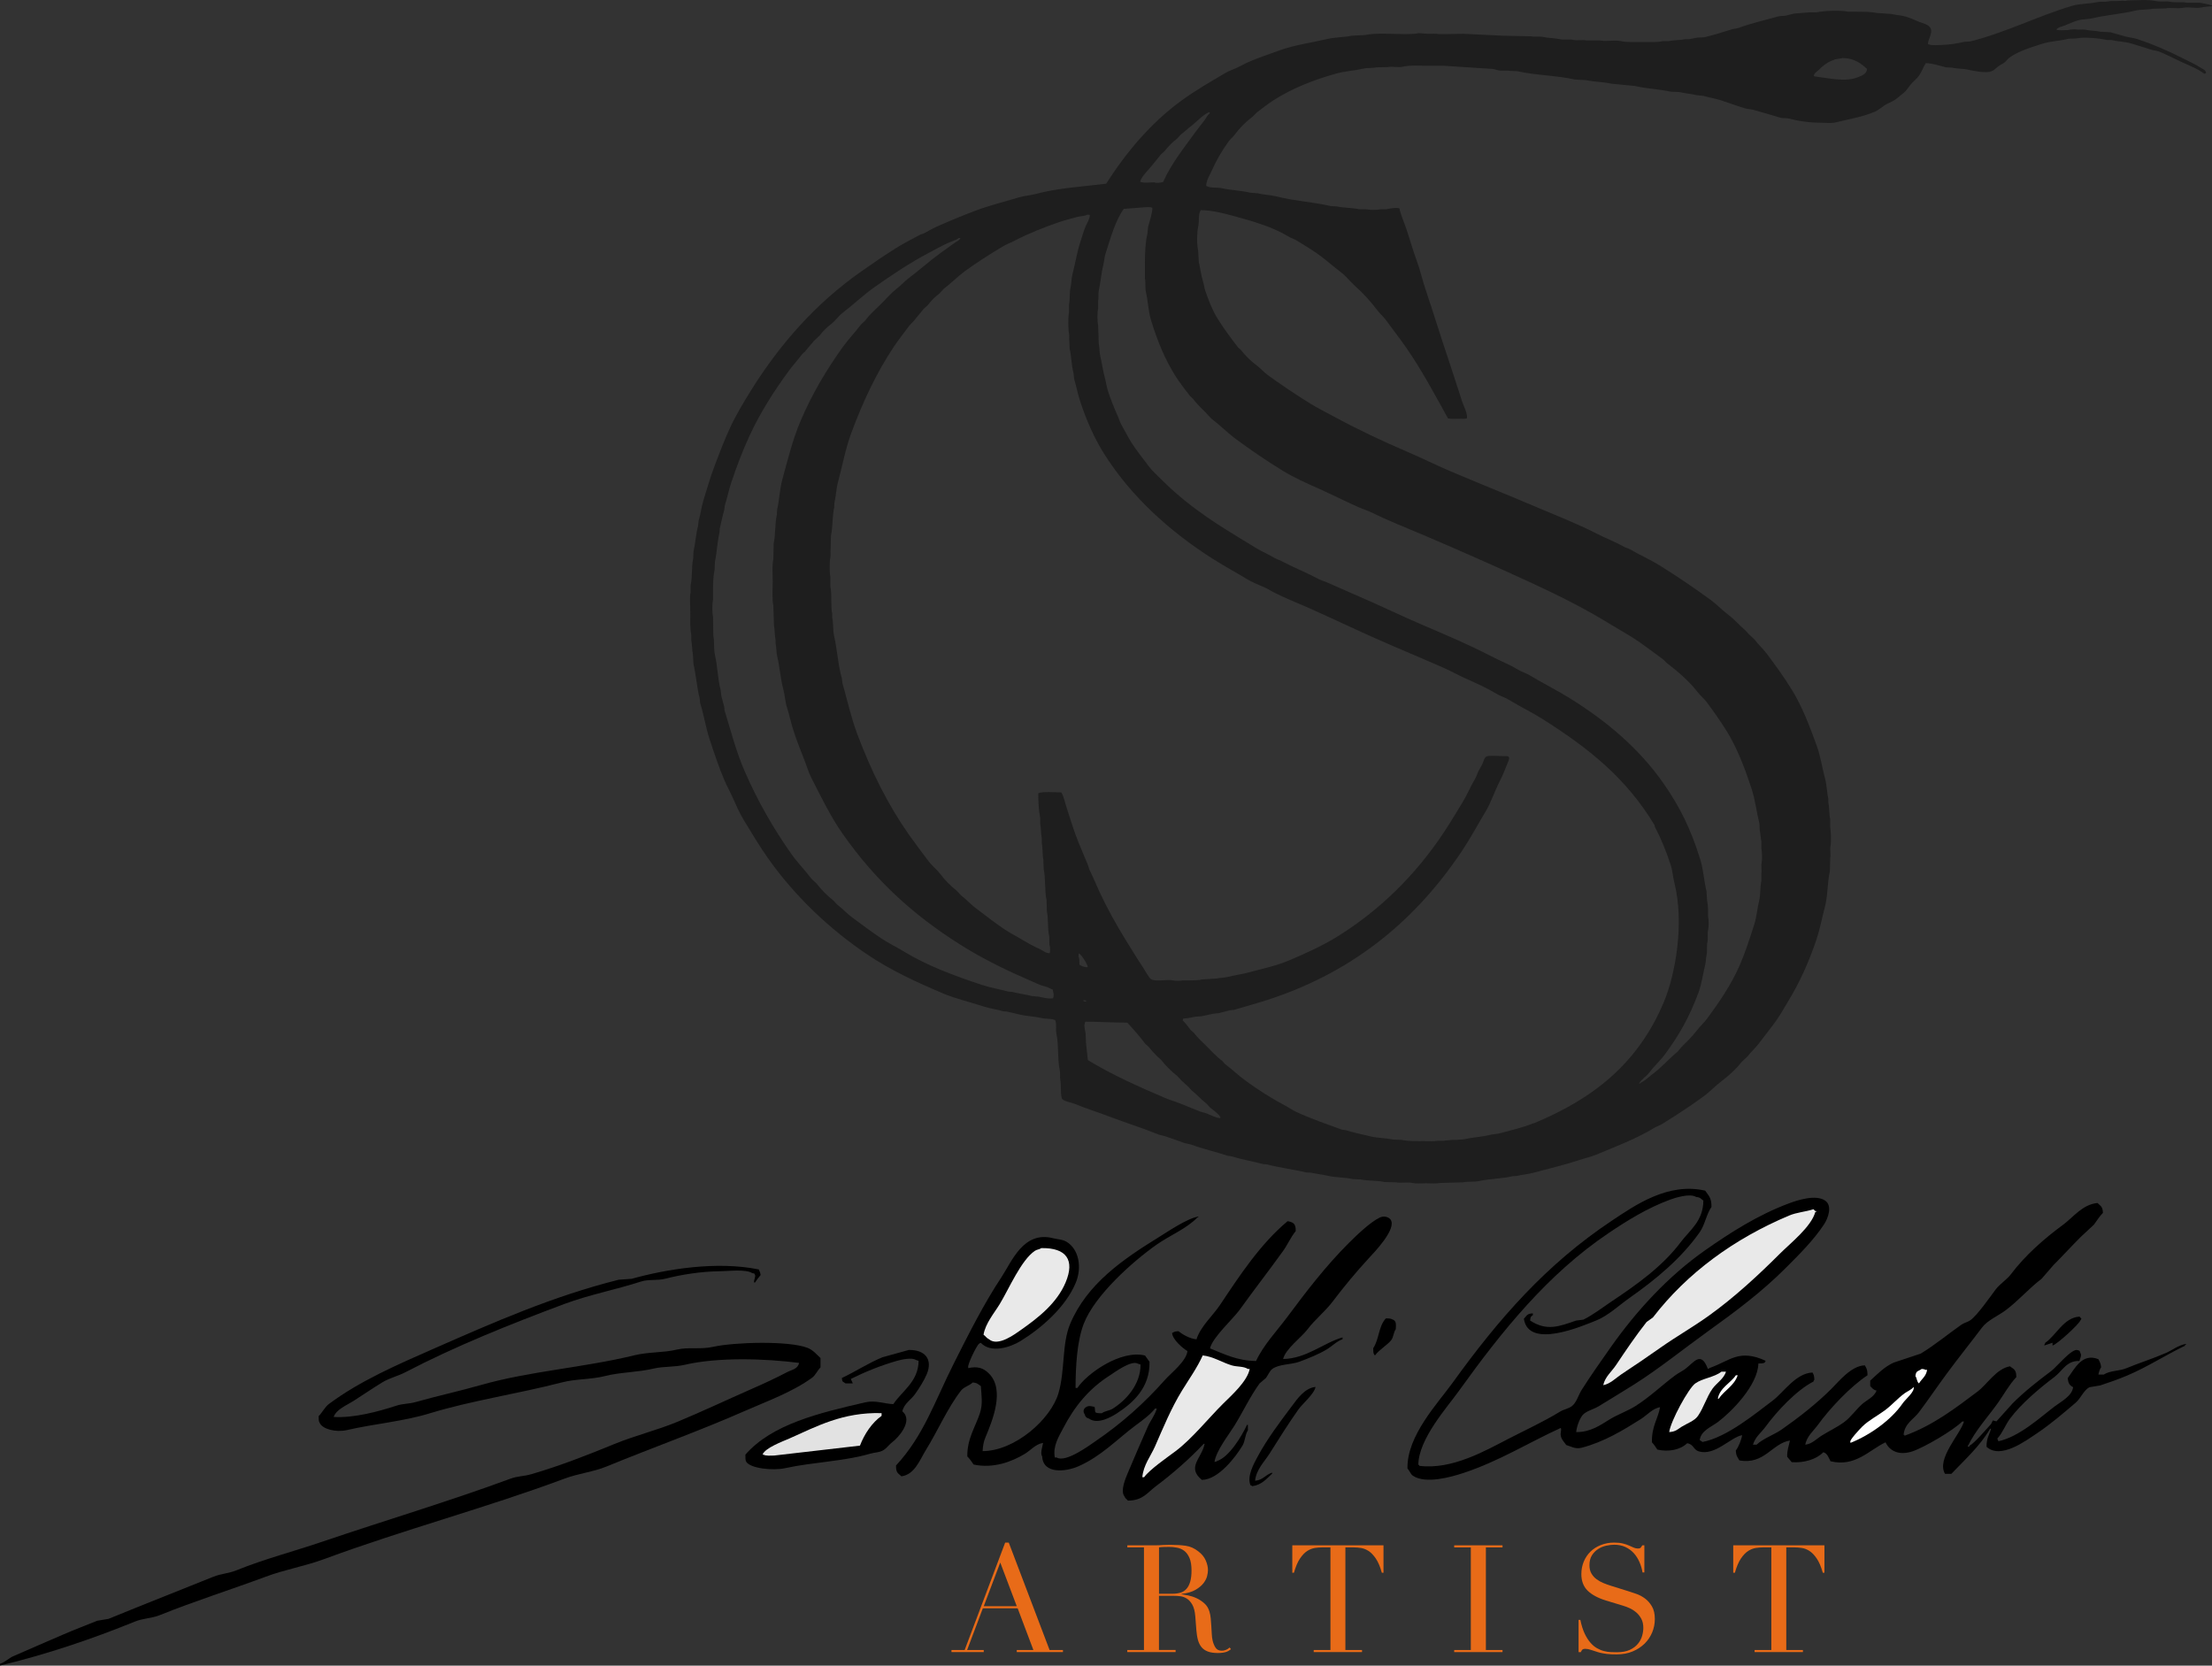 <?xml version="1.0" encoding="UTF-8"?> <svg xmlns="http://www.w3.org/2000/svg" viewBox="0 0 486.56 366.4"><rect x="0" y="0" width="486.56" height="366.4" fill="#333333" stroke="none"/><defs><style>.d{fill:#fff;}.d,.e,.f,.g,.h{fill-rule:evenodd;}.e{fill:#e9e9e9;}.i{fill:#e86b18;}.f{fill:#e2e2e2;}.g{fill:#1e1e1e;}</style></defs><g id="a"></g><g id="b"><g id="c"><g><path class="h" d="M346.71,315.02c3.16,.04,5.35-1.56,7.34-2.78,1.92-1.17,3.9-1.81,5.75-2.98,3.1-1.96,5.83-4.61,8.73-6.75,.74-.54,1.46-.85,2.18-1.39,1.92-1.44,3.44-4.06,4.96,0,.35-.13,.19-.04,.4-.2,4.49-1.58,6.43-4.27,12.3-1.59-.13,.35-.04,.19-.2,.4-.31,.21-.81,.2-1.39,.2-.11,4.81-5.96,10.67-8.93,12.9-1.35,1.01-3.74,1.88-3.97,3.97,.25,.13,.41,.22,.6,.4,5.39-1.04,11.55-6.18,15.48-9.13,2.34-1.76,5.06-6.02,8.73-6.15,.27,.5,.38,.7,.4,1.59-.16,.2-.07,.05-.2,.4-3.75,1.9-8.08,6.58-10.52,9.92-.92,1.26-2.3,2.27-2.78,3.97h.79c1.53-1.43,3.83-2.16,5.56-3.37,3.81-2.67,7.66-5.68,10.91-8.93,1.63-1.63,4.39-5.09,7.34-5.16,.4,.68,.59,.98,.6,2.18-3.74,2.47-8.27,7.26-10.91,10.91-.92,1.27-2.48,2.54-2.78,4.37,1.58-.22,2.46-1.29,3.57-1.98,1.69-1.06,3.37-1.82,4.96-2.98,1.46-1.06,2.62-2.77,3.97-3.97,1.01-.9,2.69-1.59,3.17-2.98-.82-.21-.89-.52-1.39-.99v-1.19c1.53-1.41,3.14-3.07,5.16-3.97,1.98-.66,3.97-1.32,5.95-1.98,3.08-1.87,6.01-4.3,8.93-6.35,.64-.45,1.33-.54,1.98-.99,1.55-1.08,4.3-5.08,5.56-6.75,.92-1.23,2.45-2.15,3.37-3.37,3.14-4.16,7.3-7.82,11.51-10.91,2.15-1.58,4.24-4.47,7.54-4.76,.69,.7,1.14,.76,1.19,2.18-.77,.76-1.32,1.71-1.98,2.58-.99,.93-1.98,1.85-2.98,2.78-2.01,2.02-3.94,4.13-5.95,6.15-.86,.99-1.72,1.98-2.58,2.98-2.8,2.12-5.13,4.86-7.94,6.95-1.6,1.18-3.97,2.19-5.16,3.77-2.58,3.42-5.18,6.65-7.74,10.12-2.05,2.77-4.08,5.78-6.15,8.53-1.18,1.56-3.12,2.42-3.37,4.96h.2v.2c6.34-2.3,11.14-6.03,16.07-9.72,2.14-1.61,4.12-5.03,7.14-5.56,.32,.31,.71,.43,.99,.79,.33,.41,.38,.82,.4,1.59-1.54,1.63-2.67,3.71-3.97,5.56-2.24,3.18-4.97,6.03-6.75,9.72h.4v-.2c.94-.33,3.91-3.85,4.76-4.76,.13-.26,.26-.53,.4-.79l.79,.2c1.19-1.32,2.38-2.65,3.57-3.97,2.63-2.63,5.53-4.89,8.53-7.14,1.09-.82,4.52-5.03,5.75-4.56,.57,.22,.37,.03,.6,.6,.35,.57-.03,1.14-.2,1.79-2.88-.09-3.68,2.16-5.56,3.57-3.25,2.44-7.32,5.89-9.72,9.13-1,1.34-1.64,3.15-2.78,4.37,.13,.35,.04,.19,.2,.4v.2c4.65-.99,9.14-5.2,12.5-7.74,1.28-.97,3.76-2.23,3.97-4.17-.81-.41-1.07-.89-1.19-1.98,1.5-1.98,3.13-5.64,6.75-4.17,.3,.62,.52,.87,.6,1.79-.31,.39-.47,1.02-.6,1.59h1.19c1.33-.89,3.43-.75,4.96-1.39,2.78-1.16,5.88-2.12,8.73-3.37,1.38-.61,2.7-1.69,4.37-1.98v.2h-.2v.2c-4.19,2-8.26,4.67-12.7,6.55-1.96,.83-4.02,1.55-5.95,2.18-.79,.13-1.59,.26-2.38,.4-1.22,.63-1.95,2.49-2.98,3.37-2.72,2.32-5.54,4.75-8.53,6.75-2.51,1.67-8.01,5.81-11.11,2.98-.03-1.9,.61-2.59,.99-3.97h-.2c-2.27,3.86-5.55,6.78-8.53,9.92h-1.39c-1.95-3.29,3.29-8.6,4.17-11.51h-.4c-1.81,1.85-8.24,5.65-10.91,6.55-2.8,.94-4.97,.08-5.95-1.98-3.62,1.72-6.66,5.49-12.1,4.17-.37-.67-.68-1.78-1.59-1.98-1.53,1.57-4.24,2.38-6.95,2.18-.33-.4-.66-.79-.99-1.19-.03-1.67,.39-2.35,.6-3.57-3.92,.62-5.61,5.37-11.11,4.37-.43-.72-.74-1-.79-2.18,.6-.77,1.22-2.31,1.39-3.37-2.57,.47-5.96,4.61-9.52,3.57-1.22-.35-1.13-1.59-2.58-1.79-1.5,1.46-4.13,1.96-6.55,1.39-.31-.49-.78-1.17-1.19-1.59-.07-3.63,1.32-5.09,1.79-7.74-1.65,.29-2.92,1.79-4.17,2.58-3.9,2.47-8.19,5.09-13.1,6.35-1.43,.37-2.47-.37-3.37-.6-.41-.63-1-1.12-1.19-1.98-.17-.78,.2-1.12,0-1.79-7.02,3.2-13.6,7.34-21.43,9.92-2.71,.89-8.33,2.49-11.11,.6-.52-.35-.75-1.14-1.19-1.59-.18-7.19,6.74-14.43,9.92-18.85,10.1-14.03,20.6-26.08,35.12-35.72,5.08-3.37,12.25-8.41,20.44-6.55,.77,1.15,1.39,1.5,1.39,3.57-1.11,1.6-1.45,3.94-2.58,5.56-4.06,5.78-9.68,10.42-15.48,14.49-2.25,1.58-4.67,3.9-7.34,4.96-3.03,1.2-14.86,6.37-15.87-.4,.66-.66,.64-1.13,1.98-1.19v.4c-.5,.35-.52,.36-.6,1.19,3.67,2.37,6.3,1.32,10.12,0,.53-.07,1.06-.13,1.59-.2,2.14-1.06,4.22-2.68,6.15-3.97,5.61-3.74,11.28-7.76,15.28-13.1,1.95-2.6,4.95-4.61,4.96-9.13-.61-.41-.58-.69-1.59-.79-1.34-.86-4.62,.18-5.75,.6-5.03,1.86-9.39,4.58-13.49,7.34-13.43,9.03-23.54,21.63-32.94,34.73-2.66,3.71-8.86,10.56-8.93,16.27h.2v.2c7.25,.95,14.79-3.46,19.64-5.95,3.93-2.02,7.69-3.74,11.31-5.95,.85-.52,1.76-.62,2.58-1.19,1.04-.73,1.49-2.47,2.18-3.57,1.96-3.1,4.2-6.27,6.35-9.33,5.7-8.1,12.71-15.73,20.84-21.43,5.55-3.89,11.59-7.76,18.45-10.32,1.93-.72,5.9-2,7.94-.6,1.63,1.12,.67,3.82-.2,5.16-2.3,3.53-5.59,6.78-8.53,9.72-5.21,5.21-10.98,9.52-17.07,13.89-5.36,3.85-10.63,8.14-16.27,11.71-2.6,1.64-5.19,3.19-7.74,4.76-1.03,.64-2.84,1.06-3.57,1.98-.67,.85-1.28,2.52-1.39,3.77Z"></path><path class="e" d="M352.66,304.7c1.53-.27,2.82-1.62,3.97-2.38,2.98-1.96,5.87-3.94,8.73-5.95,3.49-2.45,7.03-4.45,10.52-6.95,5.61-4.02,10.84-8.86,15.68-13.69,2.23-2.23,6.87-5.88,7.74-9.13h.2v-.2h-.2c-.15-.17-.25-.22-.4-.4-1.85,.59-3.64,.67-5.36,1.39-12.12,5.1-22.46,12.66-29.96,22.42-.46,.33-.93,.66-1.39,.99-2.42,3.07-4.55,6.23-6.75,9.52-.87,1.31-2.44,2.61-2.78,4.37Z"></path><path class="h" d="M282.22,298.95c5.23-.11,8.87-3.55,13.1-4.76v.4c-1.24,.42-2.31,1.53-3.37,2.18-1.78,1.09-4.21,2.07-6.15,2.78-1.85,.67-4.45,.48-5.95,1.59-.56,.41-.96,1.41-1.39,1.98-.46,.4-.93,.79-1.39,1.19-2.14,2.95-3.62,6.2-5.56,9.33-1.25,2.02-3.96,5.4-4.37,7.94,.41-.07,.38-.05,.6-.2,2.65-.91,5.35-5.38,6.55-7.94h.2v1.19c-.64,.99-.59,2.38-1.19,3.37-1.49,2.46-5.25,7.48-8.93,7.54-3.44-2.8,0-4.77,.6-7.94h-.2c-3.16,3.36-6.8,6.54-10.52,9.33-1.86,1.39-2.85,3.15-6.15,3.17-.33-.44-.56-.4-.79-.99-.91-1.16,.27-3.93,.79-5.16,1.41-3.33,2.86-6.71,4.37-10.12,.58-1.31,1.55-2.47,1.98-3.97h-.4c-1.11,1.43-2.91,2.68-4.37,3.77-4.04,3.04-7.51,6.75-12.5,8.93-2.74,1.2-7.74,1.76-7.94-2.18-.47-.71,.06-2.11,.2-2.98-1.65,.26-2.73,1.63-3.97,2.38-2.91,1.77-6.98,3.31-11.31,2.38-.36-.56-.91-1.31-1.39-1.79-.04-3.95,1.8-6.51,2.78-9.52,.68-2.09,.32-3.88,.2-5.95-.64-.41-.73-.7-1.79-.79-.73,.71-1.96,.98-2.58,1.79-3.02,3.92-5.09,8.82-7.74,13.1-1.29,2.09-2.44,5.37-5.36,5.75-.79-.74-1.2-.74-1.19-2.38,6.08-6.56,8.49-14.04,12.7-22.42,3.26-6.48,6.62-13.16,10.52-19.05,2.27-3.44,4.81-10.18,11.31-8.53,1.2,.3,2.05,.24,2.98,.79,2.67,1.6,3.49,5.59,1.98,9.13-2.23,5.25-7.45,9.84-12.1,12.7-2.29,1.41-6.52,2.75-8.73,.4-.35,.13-.19,.04-.4,.2-.6,.48-2.59,4.67-2.38,5.16v.2c2.01-.44,3.31-.07,4.56,1.19,3.6,3.61,.73,10.44-.79,14.09-.39,.93-.54,1.83-.6,2.98,7.13-.03,14.97-7,16.67-12.7,1.48-4.95,.73-10.87,2.58-15.28,3.71-8.82,11.64-14.23,19.45-19.05,1.99-1.23,6.31-4.18,8.73-4.56v.2h-.2c-2.37,2.46-6.11,3.97-8.93,5.95-5.29,3.72-13.65,11.16-16.07,17.46-1.45,3.78-1.78,9.19-1.79,14.09h.4c2.08-3.15,9.53-8.47,14.88-7.14,.33,.46,.66,.93,.99,1.39,.11,5.72-3.68,9.06-7.14,11.31-1.15,.75-4.24,2.57-6.15,1.19-.65-.21-.78-.35-.99-.99-.46-.62-.17-1.32,.4-1.59,.51-.35,1.23-.13,1.79,0,.14,.46,.05,.9,.2,1.19,.31,.21,.81,.2,1.39,.2,.66-.51,1.65-.54,2.38-.99,2.81-1.75,6.16-5.24,6.15-9.72l-.6-.2c-1.44-.84-5.19,1.97-6.15,2.58-4.58,2.91-7.76,6.77-10.32,11.71-.9,1.73-2.27,3.86-1.79,6.35h.4c2,1.25,7.39-2.8,8.53-3.57,5.78-3.94,10.72-8.35,15.28-13.49,1.31-1.48,4.73-4.11,4.96-6.35-.99-.58-3.3-2.53-3.37-3.97,.48-.26,.56-.36,1.39-.4,.95,.76,2.53,1.65,3.97,1.79,.89-2.84,3.59-5.19,5.16-7.54,4.4-6.59,8.89-13.44,14.88-18.45,1.3,.23,1.82,.58,1.79,2.18-1.1,1.34-1.76,2.95-2.78,4.37-3.09,4.31-6.39,8.53-9.52,12.9-1.44,2.01-6.07,6.18-6.55,8.53,3.07,1.22,5.87,2.71,10.12,2.78,1.67-3.57,4.5-6.51,6.75-9.52,4.33-5.82,8.62-11.42,13.69-16.47,1.65-1.65,4.67-4.55,6.75-5.56,.92-.44,1.91-.16,2.38,.4,1.52,2.02-3.64,7.32-4.76,8.53-2.78,3.02-5.46,6.24-7.94,9.52-1.65,2.19-3.89,3.94-5.56,6.15-1.32,1.75-4.88,4.32-5.36,6.55Z"></path><path class="e" d="M229.04,274.54c-.39,.32-.95,.3-1.39,.6-3.04,2.04-5.7,8.35-7.74,11.71-1.18,1.95-3.16,4.26-3.57,6.75,.48,.33,.64,.73,1.19,.99,2,1.77,5.92-1.27,6.95-1.98,3.88-2.72,7.99-5.92,9.92-10.52,2.07-4.93,.18-7.64-5.36-7.54Z"></path><path class="h" d="M175.74,299.8c-7.53-.96-17.71-1.29-25.08,.41-2.37,.55-4.73,.34-6.78,.82-3.63,.86-7.35,.8-10.69,1.64-3.38,.85-6.39,.59-9.66,1.44-9.6,2.49-19.74,3.96-28.98,6.78-5.89,1.8-12.05,2.27-18.29,3.7-2.37,.54-5.41-.22-5.96-1.64-.22-.32-.21-.84-.21-1.44,.82-.8,1.34-1.98,2.26-2.67,6.84-5.11,15.15-8.69,23.43-12.33,12.58-5.53,25.79-11.37,40.29-15,.96-.07,1.92-.14,2.88-.21,7.78-2.16,18.69-3.93,27.95-2.06,.2,.46,.31,.59,.41,1.23-.43,.5-.88,1.11-1.23,1.64h-.21v-.21c-.05-.23,.38-1.18,.21-1.44-.3-.52,.04-.23-.62-.41-1.38-.91-5.12-.44-7.19-.41-4.17,.05-8.44,.75-11.92,1.64-1.79,.46-3.71,.09-5.34,.62-5.63,1.82-11.37,2.89-16.85,4.93-12.08,4.51-24.04,9.32-34.94,15-1.71,.89-3.51,1.27-5.14,2.26-2.11,1.29-4.32,2.8-6.37,4.11-1.43,.91-3.72,1.8-4.32,3.49,4.43,.28,9.88-1.2,13.77-2.47,1.54-.5,2.74-.37,4.32-.82,4.54-1.3,9.6-2.39,14.18-3.7,10.87-3.11,22.69-3.84,33.91-6.58,3.14-.76,6.29-.53,9.25-1.23,2.69-.64,5.19,.01,8.02-.62,4.7-1.04,16.59-1.38,20.76,.21,1.23,.47,2.01,1.44,2.88,2.26v2.06c-.68,.66-1.08,1.7-1.85,2.26-4.35,3.18-9.83,5.12-15,7.4-9.69,4.27-20.17,8-30.21,12.13-2.96,1.21-6.17,1.52-9.25,2.67-17.15,6.4-35.51,11.27-52.82,17.68-4.35,1.61-8.59,2.28-12.95,3.91-7.58,2.82-15.77,5.41-23.23,8.43-1.8,.73-3.7,.68-5.55,1.44-9.21,3.76-19.25,7.17-29.6,9.66v-.41c1.08-.31,1.9-1.21,2.88-1.64,3.64-1.61,7.34-3.18,10.89-4.73,2.57-1.12,5.16-2.08,7.6-3.08,.82-.14,1.64-.27,2.47-.41,7.51-3.08,15.41-6.17,23.02-9.25,1.75-.71,3.36-.72,5.14-1.44,6.12-2.48,12.62-4.16,19.12-6.37,13.51-4.59,27.75-8.83,41.11-13.77,1.69-.62,2.85-.48,4.73-1.03,6.03-1.75,12.39-4.23,18.09-6.58,4.7-1.93,9.29-2.99,13.98-4.93,5.42-2.25,11-4.89,16.24-7.19,2.75-1.21,5.3-2.38,7.81-3.7,1.09-.57,2.38-.67,2.67-2.06Z"></path><path class="h" d="M451.48,295.97v-.6c-.6,.2-1.19,.4-1.79,.6v-.2c.16-.2,.07-.05,.2-.4,2.36-1.58,4.04-5.55,7.54-5.75,.17,.24,.16,.22,.4,.4-.13,.35-.04,.19-.2,.4-.3,.87-5.23,5.37-6.15,5.56Z"></path><path class="h" d="M304.84,290.02c.58-.01,1.09,0,1.39,.2,.92,.31,.86,.95,.79,2.18-.5,.65-.48,1.72-.99,2.38-.81,1.07-2.68,2.11-3.57,3.37-.22-.18-.02,.02-.2-.2-.21-.31-.2-.81-.2-1.39,1.33-1.98,1.13-4.77,2.78-6.55Z"></path><path class="h" d="M199.87,296.96c3.51-.09,5.4,1.98,3.97,5.36-.62,1.45-1.66,3.08-2.58,4.37-.87,1.22-2.41,2.08-2.78,3.77,2.49,2.04-.88,5.78-2.18,6.75-.66,.49-1.26,1.35-1.98,1.79-.94,.56-1.78,.44-2.98,.79-5.58,1.65-12.48,1.83-18.65,3.17-2.73,.59-7.62,.05-8.53-1.39-.25-.4-.18-.96-.2-1.59,5.86-6.71,16.18-9.15,26.39-11.51,2.2-.51,4.24,.35,6.15,.4,1.89-2.89,5.51-4.9,5.56-9.52l-.6-.2c-.88-.59-3.19-.08-4.17,.2-3.56,1.02-7,2.42-10.12,3.97,.15,.52,.24,.47,.4,.99h-1.59c-.15-.14-.44-.26-.6-.4-.16-.23-.15-.33-.2-.79,2.98-1.4,5.8-3.27,8.93-4.56,1.92-.53,3.84-1.06,5.75-1.59Z"></path><path class="e" d="M264.56,298.15c-1.21,2.7-3.05,5.28-4.56,7.74-2.38,3.88-4.07,8.01-5.95,12.3-.91,2.08-2.55,4.08-2.78,6.75h.4c1.2-1.68,5.16-4.41,6.95-5.75,3.55-2.68,7.12-7.12,10.32-10.32,1.79-1.79,5.42-4.96,5.95-7.74h-.4c-1-.63-2.32-.42-3.57-.79-2.09-.63-4.08-1.95-6.35-2.18Z"></path><path class="d" d="M422.71,301.13c-.76,.57-1.26,.29-1.39,1.59,.36,.44,.29,1.27,.79,1.59,.63-1.04,1.55-1.52,1.79-2.98h-.4c-.23-.16-.33-.15-.79-.2Z"></path><path class="e" d="M367.15,315.02c1.46-.07,1.9-.65,2.78-1.19,1.18-.73,2.81-1.27,3.57-2.38,1.3-1.91,1.88-4.11,3.17-5.95,.87-1.24,2.52-2.19,2.98-3.77h-.99c-1.59,1.25-4.12,1.43-5.75,2.58-1.5,1.06-5.43,8.29-5.75,10.72Z"></path><path class="d" d="M381.83,302.52c-1.14,1.71-3.57,2.78-3.97,5.16h.2c1.22-1.83,3.42-2.85,4.17-5.16h-.4Z"></path><path class="h" d="M289.36,305.1c-.25,1.51-2.88,3.7-3.77,4.96-2.25,3.2-4.24,6.37-6.35,9.72-1.1,1.74-2.9,3.45-3.17,5.95,1.74-.14,2.3-1.35,3.77-1.79v.2c-1.22,1.13-2.3,2.5-4.37,2.78-.2-.16-.05-.07-.4-.2-.85-1.9,.72-4.75,1.59-6.35,2.16-3.99,4.92-7.61,7.54-11.11,1.15-1.54,2.8-3.94,5.16-4.17Z"></path><path class="d" d="M420.92,305.1c-.53,.66-1.29,.88-1.98,1.39-1.51,1.1-2.86,2.66-4.37,3.77-1.66,1.22-3.51,2.15-4.96,3.57-.45,.44-2.97,3.13-2.58,3.37v.2c4.35-1.73,9-5.07,11.51-8.73,.59-.86,2.72-2.58,2.38-3.57Z"></path><path class="f" d="M193.92,310.85c-8.59-.24-14.37,2.97-20.24,5.56-1.58,.69-5.42,2.1-5.95,3.57h.2c.46,.31,1.61,.22,2.38,.2,6.28-.73,12.57-1.46,18.85-2.18,1-2.61,2.66-5.06,4.76-6.55v-.6Z"></path><path class="h" d="M196.5,312.04c-1.1,1.66-3.3,2.74-3.97,4.76h.6c1.58-1.45,3.62-1.84,3.97-4.56l-.6-.2Z"></path></g><g><path class="i" d="M209.29,362.96h2.9l8.91-23.63h.79l8.98,23.63h2.94v.46h-10.16v-.46h3.66l-3.46-9.17h-7.66l-3.46,9.17h3.66v.46h-7.1v-.46Zm10.73-19.24l-3.63,9.6h7.26l-3.63-9.6Z"></path><path class="i" d="M247.97,362.96h3.66v-22.57h-3.66v-.46h6.27c.26,0,.53,0,.79-.02,.26-.01,.53-.03,.79-.05,.26,0,.53,0,.79-.02,.26-.01,.53-.02,.79-.02,1.3,0,2.44,.07,3.43,.21,.99,.14,1.91,.56,2.77,1.24,.77,.59,1.31,1.26,1.63,2.01,.32,.75,.48,1.45,.48,2.11,0,.33-.06,.75-.18,1.27-.12,.52-.39,1.04-.79,1.58-.41,.54-1,1.03-1.77,1.48-.77,.45-1.79,.75-3.07,.91v.07c.35,.04,.83,.13,1.44,.25,.6,.12,1.22,.32,1.85,.61,.63,.29,1.2,.67,1.73,1.14,.53,.47,.9,1.08,1.12,1.83,.13,.44,.23,.94,.28,1.5,.05,.56,.1,1.14,.13,1.73,.03,.59,.07,1.17,.1,1.72,.03,.55,.09,1.01,.18,1.39,.13,.57,.34,1.09,.63,1.55,.29,.46,.75,.69,1.39,.69,.29,0,.58-.05,.89-.17s.58-.29,.83-.53l.3,.36c-.11,.09-.24,.18-.38,.28-.14,.1-.32,.19-.54,.28-.22,.09-.49,.16-.81,.21-.32,.05-.71,.08-1.17,.08-.88,0-1.61-.11-2.19-.33s-1.05-.54-1.4-.97c-.35-.43-.61-.96-.78-1.58s-.28-1.36-.35-2.19l-.23-3c-.09-1.1-.31-1.96-.66-2.57s-.76-1.07-1.24-1.35c-.47-.29-.96-.46-1.47-.51-.51-.05-.95-.08-1.32-.08h-3.3v11.91h3.66v.46h-10.63v-.46Zm6.96-12.38h3.04c.62,0,1.18-.08,1.68-.23,.51-.15,.94-.42,1.3-.81,.36-.38,.64-.91,.84-1.57,.2-.66,.3-1.5,.3-2.51,0-1.14-.15-2.06-.45-2.75-.3-.69-.68-1.22-1.15-1.57-.47-.35-1-.58-1.58-.69-.58-.11-1.16-.17-1.73-.17-.4,0-.8,0-1.2,.02-.41,.01-.75,.04-1.04,.08v10.2Z"></path><path class="i" d="M288.99,362.96h3.66v-22.57h-1.91c-.44,0-.94,.04-1.49,.12-.55,.08-1.11,.29-1.67,.64-.56,.35-1.1,.91-1.62,1.67-.52,.76-.96,1.81-1.34,3.15h-.36v-6.04h20.06v6.04h-.36c-.37-1.34-.82-2.39-1.34-3.15-.52-.76-1.06-1.31-1.62-1.67-.56-.35-1.12-.57-1.67-.64-.55-.08-1.04-.12-1.48-.12h-1.91v22.57h3.66v.46h-10.63v-.46Z"></path><path class="i" d="M319.87,362.96h3.66v-22.57h-3.66v-.46h10.63v.46h-3.66v22.57h3.66v.46h-10.63v-.46Z"></path><path class="i" d="M347.26,356.33h.36c.24,1.19,.56,2.19,.94,3,.38,.81,.81,1.48,1.27,2.01,.46,.53,.95,.94,1.45,1.22,.51,.29,1.02,.5,1.54,.63,.52,.13,1.01,.21,1.48,.23s.92,.03,1.34,.03c1.17,0,2.12-.18,2.87-.53,.75-.35,1.34-.8,1.78-1.34,.44-.54,.75-1.12,.92-1.75,.18-.63,.26-1.21,.26-1.73,0-.77-.14-1.43-.43-1.98-.29-.55-.65-1.02-1.09-1.4-.44-.38-.92-.7-1.44-.94-.52-.24-1.01-.43-1.47-.56l-3.79-1.15c-1.78-.55-3.13-1.28-4.04-2.18-.91-.9-1.37-2.11-1.37-3.63,0-.99,.18-1.91,.53-2.75,.35-.85,.85-1.58,1.48-2.2,.64-.62,1.4-1.1,2.29-1.45,.89-.35,1.86-.53,2.92-.53,.77,0,1.41,.07,1.93,.2,.52,.13,.96,.28,1.34,.45,.37,.17,.71,.31,1.01,.45,.3,.13,.6,.2,.91,.2,.29,0,.48-.04,.58-.12,.1-.08,.24-.27,.41-.58h.46v5.97h-.4c-.13-.79-.36-1.56-.68-2.29s-.73-1.39-1.24-1.95c-.51-.56-1.12-1.01-1.83-1.35-.72-.34-1.55-.51-2.49-.51-.53,0-1.11,.07-1.75,.21-.64,.14-1.23,.39-1.78,.74-.55,.35-1.01,.81-1.37,1.39-.36,.57-.54,1.3-.54,2.18,0,.71,.14,1.3,.43,1.8,.29,.5,.65,.91,1.11,1.25,.45,.34,.96,.63,1.52,.86,.56,.23,1.13,.43,1.7,.61l3.99,1.25c.42,.13,.95,.31,1.58,.53,.64,.22,1.26,.55,1.86,.99,.6,.44,1.12,1.02,1.55,1.75,.43,.73,.64,1.65,.64,2.77,0,1.03-.19,2.02-.58,2.95-.39,.94-.94,1.76-1.67,2.48-.73,.71-1.61,1.29-2.64,1.72-1.03,.43-2.2,.64-3.5,.64-.46,0-.87,0-1.22-.02-.35-.01-.68-.04-.99-.08-.31-.04-.62-.09-.92-.15-.31-.05-.65-.14-1.02-.25-.44-.13-.91-.29-1.42-.46-.51-.18-.95-.26-1.32-.26-.33,0-.56,.07-.68,.2-.12,.13-.23,.31-.31,.53h-.5v-7.09Z"></path><path class="i" d="M385.97,362.96h3.66v-22.57h-1.91c-.44,0-.93,.04-1.48,.12-.55,.08-1.11,.29-1.67,.64-.56,.35-1.1,.91-1.62,1.67s-.96,1.81-1.34,3.15h-.36v-6.04h20.06v6.04h-.36c-.37-1.34-.82-2.39-1.34-3.15s-1.06-1.31-1.62-1.67c-.56-.35-1.12-.57-1.67-.64-.55-.08-1.04-.12-1.49-.12h-1.91v22.57h3.66v.46h-10.63v-.46Z"></path></g><path class="g" d="M454.36,5.51c.88-.31,1.86-.8,2.82-1.06,1.06-.28,1.97-.17,3.03-.42,3.04-.74,6.36-.93,9.44-1.69,1.27-.31,2.67-.15,3.88-.42l2.75-.07c1.12-.25,2.77,.12,3.95-.14,1.18-.26,2.75,.21,4.02-.07,.69-.15,1.59-.21,2.33-.28v-.14c-.79-.32-1.88-.44-2.75-.63h-2.89c-1.09-.24-2.45,.04-3.59-.21-.85-.18-2.04,.07-3.03-.14-1.85-.4-4.34-.16-6.41-.14-.31,.19-.98,0-1.41,.07-.8,.12-1.9-.05-2.75,.14-.72,.16-1.62-.03-2.4,.14-1.9,.43-3.86,.31-5.64,.85-7.74,2.33-14.25,5.76-22.34,7.82l-1.27,.07c-1.54,.37-3.24,.64-5.07,.7-.51,.02-2.24,.12-2.54-.07-.26-.03-.26-.05-.42-.14,.04-1.03,1.04-2.41,.63-3.38-.39-.95-1.73-1.15-2.68-1.55-.82-.35-1.8-.78-2.68-1.06-1.05-.33-2.33-.38-3.38-.63-1.06-.07-2.11-.14-3.17-.21-1.32-.29-2.98-.26-4.37-.28h-1.9c-1.68-.37-5.38-.2-6.98,.14h-1.55c-1.13,.09-2.26,.19-3.38,.28-.5,.13-1.18,.3-1.69,.42-.71,.17-1.17,.02-1.83,.21-2.85,.81-5.85,1.48-8.53,2.47-.63,.23-1.18,.21-1.83,.42-1.81,.6-3.88,1.21-5.85,1.69l-1.55,.07c-.57,.13-1.24,.23-1.76,.35h-.85c-1.17,.26-2.48,.16-3.66,.42h-1.2c-1.35,.3-3.05,.21-4.65,.21-1.63,0-3.37,.08-4.72-.21-1.34-.29-3.19,.14-4.51-.14h-2.96c-.91-.2-2.02,.08-3.03-.14-.87-.19-1.92,.08-2.89-.14-1.14-.26-2.45-.23-3.66-.49-.85-.19-1.82,.03-2.61-.14-2.11-.05-4.23-.09-6.34-.14-2.87-.14-5.73-.28-8.6-.42-1.21,.01-2.63,.07-3.95,.07h-1.48c-.65-.14-1.62-.07-2.4-.07-.66-.05-1.32-.09-1.97-.14-.92,.2-2.13,.21-3.1,.21-2.78,0-6.31-.32-8.74,.21-.96,.05-1.93,.09-2.89,.14-1.69,.38-3.56,.3-5.29,.7-3.62,.86-7.34,1.33-10.64,2.54-2.22,.81-4.48,1.55-6.62,2.47-.96,.41-1.96,1-2.89,1.41-.86,.38-1.67,.66-2.47,1.13-3.35,1.98-6.66,3.88-9.72,6.13-6.61,4.86-11.95,11.18-16.42,18.18-5.45,.66-10.75,.97-15.5,2.26-1.33,.36-2.51,.38-3.81,.78-3.1,.94-6.25,1.71-9.23,2.82-2.96,1.1-5.89,2.33-8.74,3.59-.83,.37-1.76,.89-2.54,1.34-.41,.24-.78,.27-1.2,.49-1.73,.9-3.55,1.85-5.21,2.89-2.66,1.66-5.24,3.45-7.75,5.21-9.87,6.95-17.71,15.78-24.17,26.14-1.63,2.62-3.32,5.42-4.65,8.32-1.23,2.68-2.22,5.3-3.31,8.17-.91,2.39-1.68,5.05-2.47,7.61-.46,1.49-.62,3.07-1.06,4.51-.05,.4-.09,.8-.14,1.2-.46,1.71-.57,3.79-.99,5.57-.02,.52-.05,1.03-.07,1.55-.39,1.76-.15,3.99-.56,5.85v1.55c-.28,1.27-.07,3.04-.07,4.44,0,1.68-.1,3.46,.21,4.93v1.2c.21,.96,.15,2.13,.35,3.03,.05,.75,.09,1.5,.14,2.26,.57,2.41,.74,5.12,1.34,7.4l.14,1.2c.82,2.58,1.21,5.28,2.04,7.82,1.02,3.11,2.06,6.22,3.31,9.16,.5,1.17,1.18,2.38,1.69,3.52,.81,1.82,1.59,3.62,2.61,5.29,1.72,2.82,3.4,5.65,5.29,8.32,5.86,8.3,13.62,15.69,22.13,21.35,4.96,3.3,10.47,5.86,16.28,8.32,2.84,1.2,5.95,1.91,8.95,2.89,1.42,.46,2.93,.64,4.3,1.06l.85,.07c.84,.21,1.89,.41,2.75,.63,1.57,.41,3.28,.41,4.79,.78,1.11,.27,2.26,.05,3.1,.49,.35,.88,.05,2.04,.28,3.1,.53,2.45,.17,5.38,.7,7.82,.17,.77,0,1.6,.14,2.26,.21,.97-.01,3.57,.42,4.16,.42,.52,2.03,.76,2.75,1.06,2.52,1.03,5.08,1.83,7.68,2.82,3.45,1.31,7.17,2.47,10.64,3.88,.54,.22,1,.24,1.55,.42,1.29,.43,2.74,.94,4.02,1.41,.67,.25,1.24,.25,1.9,.49,2.5,.92,5.31,1.55,7.89,2.4,.31,.05,.61,.09,.92,.14,2.14,.69,4.61,1.09,6.84,1.69,.28,.02,.56,.05,.85,.07,2.71,.73,5.81,1.08,8.6,1.76l1.13,.07c1.04,.25,2.38,.37,3.45,.63,1.87,.45,3.95,.36,5.78,.78l1.69,.07c1.56,.35,3.59,.2,5.21,.56,.85,.02,1.69,.05,2.54,.07,1.08,.23,2.45-.11,3.59,.14,.82,.18,2.02,.07,2.96,.07,.99,0,2.23,.11,3.1-.07,1.69-.05,3.38-.09,5.07-.14,1.09-.24,2.36-.03,3.52-.28,2.38-.53,5.07-.5,7.33-1.06l.99-.07c1.17-.29,2.43-.37,3.66-.7,3.44-.92,6.96-1.75,10.15-2.82,1.26-.42,2.4-.63,3.59-1.13,4.43-1.84,8.93-3.55,12.83-5.92,.61-.37,1.24-.54,1.83-.92,3.12-1.94,6.18-3.92,9.09-6.06,1.33-.98,2.5-2.25,3.81-3.24,1.51-1.14,3.31-2.73,4.44-4.23,.45-.42,.89-.85,1.34-1.27,.75-1,1.73-1.83,2.47-2.82,1.3-1.74,2.7-3.43,3.95-5.21,.91-1.3,1.63-2.65,2.47-4.02,2.55-4.15,4.68-8.85,6.34-13.88,.73-2.21,1.14-4.55,1.76-6.84,.69-2.52,.54-5.39,1.13-8.03l.07-2.89c.16-.73-.11-1.79,.07-2.61,.16-.74,.1-3.29-.07-4.09v-1.76c-.27-1.21-.16-2.55-.42-3.73v-.78c-.31-1.39-.32-2.94-.7-4.37-.65-2.42-.99-4.96-1.83-7.26-1.58-4.34-3.17-8.58-5.43-12.26-1.72-2.81-3.63-5.44-5.57-8.03-.83-1.11-1.9-2.05-2.75-3.17-.45-.42-.89-.85-1.34-1.27-.43-.57-.9-.93-1.41-1.41-1.04-.99-2.01-2.01-3.17-2.89-1.23-.93-2.34-2.11-3.59-3.03-3.66-2.68-7.43-5.25-11.35-7.68-2.09-1.3-4.37-2.29-6.48-3.52-.45-.26-.89-.3-1.34-.56-1.89-1.1-3.98-1.85-5.99-2.89-4.18-2.16-8.65-3.88-13.11-5.78-6.3-2.69-12.78-5.27-19.1-7.96-3.11-1.33-6.28-2.9-9.37-4.23-5.73-2.45-11.28-5.09-16.56-7.96-1.66-.9-3.28-1.69-4.86-2.68-3.23-2.01-6.41-4.12-9.44-6.34-.82-.6-1.52-1.44-2.33-2.04-1.28-.96-2.56-2.18-3.52-3.45-.21-.19-.42-.38-.63-.56-1.59-2.1-3.17-4.17-4.58-6.48-1.04-1.7-1.94-4-2.61-5.99-.24-.72-.25-1.31-.49-2.04-.41-1.26-.59-2.84-.92-4.23-.05-.82-.09-1.64-.14-2.47-.31-1.42-.3-3.87,0-5.29,.28-1.34-.03-2.73,.56-3.66,2.47,.04,4.83,.64,6.91,1.2,4.62,1.25,8.85,2.45,12.47,4.65,.58,.35,1.19,.49,1.76,.85,1.48,.92,3.01,1.82,4.44,2.82,1.84,1.29,3.5,2.81,5.29,4.16,1.11,.84,1.99,2.03,3.03,2.96,1.79,1.59,3.48,3.43,4.93,5.36,.59,.78,1.39,1.46,1.97,2.26,1.43,1.95,2.91,3.87,4.3,5.85,3.45,4.92,6.32,10.35,9.3,15.71,.81,.16,1.96,.07,2.89,.07,.34,0,.91,.07,1.13-.07h.14c.18-1.03-.74-2.79-1.06-3.73-1.02-3.06-1.94-6.1-2.96-9.09-1.71-5.03-3.25-10.12-4.93-15.08-.81-2.38-1.31-4.69-2.18-7.05-.8-2.16-1.42-4.43-2.18-6.69-.49-1.45-1.21-3.03-1.55-4.58-.82-.2-2,.02-2.89,.21h-1.2c-.82,.18-2.42,.18-3.24,0h-1.48c-1.6-.35-3.48-.29-5-.63-.42-.02-.85-.05-1.27-.07-3.92-.91-8.09-1.13-11.91-2.11-1.38-.36-2.87-.37-4.16-.7-.56-.05-1.13-.09-1.69-.14-1.95-.48-4.27-.53-6.27-.99-.95-.22-2.47,.02-3.17-.42l-.21-.07c.03-1.31,.77-2.34,1.2-3.31,1.06-2.42,2.29-4.47,3.73-6.48,.36-.5,.9-.92,1.27-1.41,1.08-1.44,2.37-2.79,3.81-3.88,.45-.34,.82-.86,1.27-1.2,1.18-.88,2.35-1.82,3.59-2.61,4.04-2.55,8.61-4.42,13.81-5.85,1.89-.52,3.92-.61,5.85-1.06,.99-.23,2.01-.08,2.89-.28,.87-.02,1.74-.05,2.61-.07,.91-.2,2.18,.16,3.17-.07,1.75-.4,3.91-.21,5.92-.21h3.24l10.78,.7c.32,.07,.75,.21,1.06,.28,.86,.2,1.82-.03,2.61,.14l1.62,.07c4.02,.91,8.58,.91,12.68,1.83,.82,.05,1.64,.09,2.47,.14,1.79,.4,3.85,.38,5.57,.78,1.69,.16,3.38,.33,5.07,.49,2.61,.61,5.32,.68,7.96,1.27l1.83,.07c1.25,.28,2.77,.42,3.95,.7,.45,.05,.89,.09,1.34,.14,1.36,.38,2.78,.6,4.16,1.06,1.67,.55,3.38,1.19,5.07,1.69,.69,.2,1.23,.15,1.9,.35,1.83,.56,3.95,1.1,5.78,1.69,.61,.2,1.31,.04,1.97,.21,2.13,.56,4.5,.92,7.26,.92,.97,0,2.1,.14,2.96-.07,2.99-.73,6-1.22,8.6-2.33,.83-.35,1.49-.95,2.18-1.41,.72-.48,1.53-.72,2.26-1.2,.71-.47,1.36-1.1,2.04-1.62,.52-.4,.94-1.09,1.34-1.62,.57-.75,1.42-1.33,1.97-2.11,.58-.83,.94-1.88,1.48-2.75,1.57,.02,3.03,.58,4.44,.92l1.34,.07c1.14,.27,2.56,.19,3.73,.49,.82,.21,3.5,.69,4.58,.42,.94-.23,1.32-.8,1.97-1.27,.42-.3,.86-.47,1.27-.78,.39-.28,.66-.77,1.06-1.06,1.99-1.43,4.84-2.3,7.4-3.1,1.73-.54,3.78-.56,5.57-1.06l1.76-.07c1.75-.4,5.35,.02,6.77,.35h.92c1.45,.35,3.02,.34,4.44,.78,1.34,.41,2.82,.84,4.09,1.27,.77,.26,1.46,.26,2.18,.56,1.51,.63,3.07,1.44,4.51,2.11,1.79,.84,3.71,1.53,5.21,2.68,.26-.03,.26-.05,.42-.14-.06-.71-.67-.82-1.13-1.13-1.33-.89-2.8-1.48-4.3-2.26-2.99-1.54-6.34-2.97-9.72-4.09-.89-.29-1.67-.3-2.61-.56-1.03-.29-2.26-.64-3.24-.92-.78-.05-1.55-.09-2.33-.14-.86-.21-2.2-.2-3.17-.42-.64-.14-1.49,.05-2.04-.07-.31-.07-1.67,.04-1.83,.14-.77,0-1.9,.14-2.54-.07,.14-.52,1.49-.79,2.04-.99ZM231.6,219.6c-.95,.17-2.17-.15-3.03-.35l-1.55-.14c-1.39-.35-3.03-.56-4.37-.92l-.85-.07c-1.91-.51-3.95-.85-5.85-1.48-6.16-2.04-12.03-4.23-17.12-7.33-1.63-.99-3.29-1.78-4.86-2.82-2.22-1.47-4.36-3.07-6.48-4.65-1.18-.88-2.2-1.99-3.38-2.89-.26-.28-.52-.56-.78-.85-1.17-.88-2.71-2.43-3.59-3.59-.39-.51-1.02-.89-1.41-1.41-1.34-1.78-2.94-3.39-4.23-5.21-3.97-5.63-7.45-11.67-10.36-18.39-1.8-4.16-2.97-8.68-4.37-13.25l-.07-.78c-.19-.72-.43-1.66-.63-2.4-.05-.4-.09-.8-.14-1.2-.64-2.41-.68-5.25-1.27-7.82-.31-1.34-.07-2.88-.35-4.16l-.07-4.23c-.21-.95-.2-2.79,0-3.73v-2.61c.01-1.32,.09-2.82,.35-4.02l.07-1.76c.46-2.03,.5-4.35,.99-6.27l.07-.99c.32-1.3,.61-2.84,.99-4.09,.05-.35,.09-.7,.14-1.06,.52-1.62,.85-3.34,1.41-5,1.18-3.54,2.51-7.02,4.02-10.29,2.38-5.17,5.45-9.93,8.67-14.31,.89-1.2,1.91-2.32,2.82-3.52,.23-.31,.62-.54,.85-.85,.56-.75,1.2-1.37,1.76-2.11l1.27-1.2c.71-.93,1.6-1.83,2.54-2.54,.89-.67,1.7-1.85,2.61-2.54,2.35-1.78,4.48-3.86,6.91-5.57,3.82-2.69,7.82-5.38,12.05-7.61,1.36-.72,2.72-1.48,4.09-2.11,.81-.37,1.77-.61,2.47-1.13h.35c-.19,.52-.84,.76-1.27,1.06-1.01,.71-2.01,1.45-3.03,2.18-2.43,1.75-4.66,3.77-7.05,5.57-.96,.72-1.78,1.66-2.75,2.4-1.08,.82-2.2,2.13-3.17,3.1-1.22,1.22-2.55,2.35-3.59,3.73-.31,.41-.82,.72-1.13,1.13-1.24,1.64-2.68,3.13-3.88,4.79-3.56,4.96-6.76,10.31-9.3,16.28-1.71,4.02-2.78,8.37-4.02,12.9-.58,2.14-.62,4.38-1.13,6.55l-.07,1.2c-.45,1.94-.26,4.32-.7,6.34-.02,1.15-.05,2.3-.07,3.45-.32,1.45-.14,3.3-.14,4.93,0,1.7-.18,3.79,.14,5.29,.05,1.46,.09,2.91,.14,4.37,.21,.95,.13,2.16,.35,3.17v.7c.2,.86,.13,1.85,.35,2.82,.56,2.38,.73,5.01,1.34,7.26,.39,1.44,.4,2.77,.85,4.16,.5,1.55,.83,3.19,1.34,4.79,.71,2.25,1.64,4.58,2.47,6.69,.53,1.37,.89,2.67,1.55,3.95,2.18,4.27,4.24,8.54,6.91,12.33,7.07,10.06,15.22,17.6,25.72,24.24,4.34,2.74,8.92,5.09,13.88,7.26,1.17,.51,2.48,1.12,3.66,1.62,.61,.26,1.15,.31,1.76,.56,.34,.14,.75,.39,1.13,.49,.05,.19,.1,.73,.21,.92,0,.42-.01,.75-.14,.99Zm5.64-9.16c0-.27,.01-.53,.07-.7,.46,.09,1.96,2.42,1.97,3.03-.88,0-1.31-.24-1.83-.56-.01-.45,0-1.42-.21-1.76Zm1.06,9.58l.63,.07-.07,.21c-.21,0-.38,0-.49-.07-.05-.08-.04-.07-.07-.21Zm30.09,25.93c-1.05-.09-2.03-.63-2.89-.99-.56-.23-1.06-.26-1.62-.49-1.42-.58-2.97-1.18-4.37-1.76-1.07-.44-2.04-.68-3.1-1.13-5.93-2.52-11.86-5.18-17.12-8.39-.14-1.29-.28-2.58-.42-3.88-.02-.66-.05-1.32-.07-1.97-.1-.46-.39-1.73-.21-2.11,.02-.36,.06-.32,.21-.49,2.98,.01,5.99,.22,9.16,.21,1.37,1.46,2.74,3.05,3.95,4.65,.26,.23,.52,.47,.78,.7,.57,.76,1.24,1.45,1.9,2.11,.26,.23,.52,.47,.78,.7,.87,1.15,2.38,2.66,3.52,3.52,.33,.35,.66,.7,.99,1.06,.54,.49,1.08,.99,1.62,1.48l.63,.7c1.16,.88,2.08,2.01,3.24,2.89l.85,.92c.53,.4,1.97,1.45,2.18,2.04h.07l-.07,.21Zm68.92,1.13c-2.27,.94-4.8,1.51-7.26,2.18-.89,.24-1.54,.19-2.47,.42-1.68,.42-3.71,.5-5.5,.92-.51,.12-1.1,.04-1.55,.14h-1.13c-.55,.12-1.35,.09-1.9,.21h-1.34c-.76,.17-1.87,.07-2.75,.07-1.78,0-3.6,.05-5.14-.28-.63-.02-1.27-.05-1.9-.07-1.61-.36-3.3-.3-4.93-.7-1.77-.44-3.71-.8-5.36-1.34-.31-.05-.61-.09-.92-.14-3.52-1.28-6.91-2.45-10.15-3.95-.59-.27-1.25-.75-1.83-1.06-3.31-1.75-6.32-3.64-9.23-5.78-1.56-1.14-2.97-2.5-4.51-3.66l-.56-.63c-1.33-1-2.43-2.22-3.59-3.38-.92-.92-1.89-1.77-2.68-2.82-.23-.21-.47-.42-.7-.63-.54-.71-1.12-1.5-1.76-2.11,.03-.26,.05-.26,.14-.42,.98-.05,1.9-.23,2.75-.42,.4-.02,.8-.05,1.2-.07,.78-.19,1.84-.36,2.61-.56,.42-.05,.85-.09,1.27-.14,.74-.21,1.74-.44,2.47-.63,.26-.02,.52-.05,.78-.07,2.76-.83,5.64-1.59,8.25-2.47,18.65-6.26,32.03-17.62,42-32.56,1.8-2.7,3.35-5.62,5.07-8.46,1.28-2.1,2.03-4.53,3.17-6.77,.62-1.2,1.2-2.6,1.69-3.88,.14-.35,.56-1.15,.35-1.48-.17-.29-.67-.21-1.13-.21-.71,0-3.32-.2-3.73,.07-.57,.2-.68,1.01-.92,1.55-.26,.6-.71,1.24-.99,1.83-.22,.47-.3,.9-.56,1.34-1.02,1.7-1.78,3.58-2.82,5.29-1.41,2.32-2.8,4.66-4.3,6.91-6.08,9.11-13.88,16.87-23.26,22.69-3.3,2.05-6.97,3.7-10.71,5.29-2.78,1.17-5.68,1.76-8.81,2.61-1.41,.38-3.09,.61-4.58,.99-.83,.21-1.73,.18-2.47,.35-1.06,.07-2.11,.14-3.17,.21-.86,.19-1.87,.21-2.89,.21h-1.41c-.54,.12-1.57,.11-2.11,0-1.41-.3-3.86,.36-4.86-.28-.48-.31-1.32-1.91-1.69-2.47-1.36-2.04-2.63-4.13-3.95-6.27-2.03-3.3-4.04-6.88-5.71-10.5-.72-1.57-1.35-3.15-2.11-4.65-.24-.47-.28-.92-.49-1.41-.66-1.51-1.32-3.18-1.97-4.72-1.02-2.42-1.77-5.11-2.61-7.61-.41-1.21-.61-2.48-1.2-3.45-1.27,0-4.27-.27-5.07,.21,.01,1.81,.07,3.74,.42,5.36v1.27c.22,1.04,.14,2.25,.35,3.24v1.06c.25,1.17,.11,2.55,.35,3.66,.02,.68,.05,1.36,.07,2.04,.46,2.14,.17,4.73,.63,6.84,.02,.82,.05,1.64,.07,2.47,.36,1.64,.12,3.65,.49,5.36,.14,.65-.08,1.99,.21,2.47,0,.46,.05,1.07-.07,1.41-.93-.04-1.51-.6-2.18-.92-1.4-.64-2.7-1.35-3.95-2.11-1.26-.77-2.52-1.38-3.73-2.18-2.21-1.48-4.3-3.14-6.41-4.72-1.14-.85-2.1-1.95-3.24-2.82-.33-.35-.66-.7-.99-1.06-1.32-1-2.6-2.35-3.59-3.66-.74-.97-1.8-1.77-2.54-2.75-1.48-1.97-2.93-3.88-4.37-5.92-4.61-6.56-8.3-13.99-11.35-22.13-1.33-3.55-2.16-7.36-3.24-11.13l-.14-1.13c-.85-2.85-.98-6.16-1.69-9.23-.31-1.34-.13-2.72-.42-4.02v-.85c-.4-1.79,0-4.16-.42-6.06v-2.18c-.2-.92-.2-3.23,0-4.16,.13-.59-.04-1.4,.07-1.9,.02-.99,.05-1.97,.07-2.96,.43-1.95,.27-4.24,.7-6.13l.07-1.13c.34-1.44,.38-3.04,.78-4.51,.98-3.65,1.64-7.33,2.89-10.71,2.57-6.95,5.57-13.33,9.37-19.03,1.03-1.54,2.21-3.02,3.31-4.51,.38-.52,.95-.97,1.34-1.48,.61-.82,1.29-1.52,1.9-2.33,.33-.31,.66-.61,.99-.92,.69-.91,1.56-1.78,2.47-2.47,.33-.35,.66-.7,.99-1.06,1.61-1.22,3.03-2.68,4.65-3.88,2.65-1.94,5.45-3.69,8.32-5.43,.84-.51,1.73-.81,2.61-1.27,3.08-1.6,6.51-2.98,10.01-4.16,1.24-.42,2.53-.71,3.73-1.06,.72-.21,1.59-.13,2.18-.49h.56v.07h.07c-.04,.96-.61,1.72-.92,2.47-.45,1.08-.77,2.24-1.13,3.31-.76,2.28-1.13,4.78-1.76,7.19-.25,.96-.22,2-.42,2.89-.3,1.28-.08,2.57-.35,3.81v1.76c-.22,1.01-.21,3.57,0,4.58,.12,.55-.03,1.3,.07,1.76,.02,.54,.05,1.08,.07,1.62,.4,1.77,.41,3.74,.85,5.36l.14,1.27c.49,1.72,.84,3.52,1.41,5.21,1.31,3.93,2.97,7.72,5,10.99,6.01,9.66,14.71,17.47,24.31,23.54,2.38,1.5,4.85,2.83,7.26,4.3,1.22,.74,2.55,1.25,3.88,1.83,.64,.28,1.35,.73,1.97,1.06,2.42,1.25,4.9,2.21,7.4,3.31,6.09,2.69,12.24,5.68,18.39,8.32,3.91,1.68,7.75,3.29,11.63,5,1.54,.68,3.13,1.58,4.65,2.26,2.4,1.07,4.8,2.14,6.98,3.45,.89,.54,1.86,.8,2.75,1.34,2.42,1.47,5,2.71,7.4,4.23,10.11,6.38,18.37,12.95,24.59,23.26,.1,.16,.05,.31,.14,.49,1.34,2.56,2.47,5.32,3.45,8.32,.45,1.36,.48,2.62,.85,4.09,2.14,8.58,.31,19.83-2.4,26.22-5.62,13.26-15.25,21.05-28.61,26.57Zm-72.02-156.23c.38,.4,.75,.8,1.13,1.2,1.89,1.43,3.58,3.17,5.5,4.58,3.29,2.42,6.67,4.74,10.22,6.91,2.58,1.58,5.39,2.82,8.25,4.09,2.78,1.24,5.65,2.71,8.46,3.95,1,.44,1.97,.71,2.96,1.2,3.7,1.83,7.61,3.35,11.49,5,7.86,3.35,15.88,6.9,23.54,10.43,5.96,2.75,11.73,5.64,17.12,8.95,2.29,1.41,4.6,2.63,6.77,4.16,1.69,1.19,3.34,2.44,5,3.66,.37,.28,.69,.71,1.06,.99,2.23,1.67,4.95,4.06,6.62,6.27,.6,.79,1.45,1.45,2.04,2.26,1.52,2.05,3,4.14,4.37,6.34,2.27,3.65,3.97,8.13,5.43,12.54,.82,2.48,1.12,5.18,1.76,7.82,.02,.47,.05,.94,.07,1.41,.16,.71,.18,1.63,.35,2.4v1.62c.17,.79,.22,2.39,.07,3.1-.16,.78,.07,1.78-.07,2.47v1.62c-.31,1.42-.14,2.94-.49,4.37-.42,1.68-.53,3.5-1.06,5.14-1.02,3.17-1.98,6.21-3.24,9.09-1.87,4.25-4.5,8.07-7.12,11.63-.67,.92-1.58,1.71-2.26,2.61-1.04,1.38-2.26,2.52-3.45,3.73-.3,.31-.52,.71-.85,.99-1.88,1.57-3.53,3.47-5.5,4.93-.67,.5-1.3,1.08-1.97,1.55-.26,.18-.58,.25-.78,.49h-.21c.62-.98,1.65-1.57,2.33-2.47,1.06-1.41,2.41-2.6,3.45-4.02,3.09-4.2,5.34-8.15,7.33-13.53,.71-1.92,.97-4.09,1.48-6.13,.17-.71,.13-1.44,.28-2.04,.23-.96-.01-1.95,.21-2.96,.17-.75-.05-1.73,.14-2.61,.17-.77,.16-2.26,0-3.03v-1.41c-.03-.6-.09-1.41-.21-1.97-.05-.7-.09-1.41-.14-2.11-.56-2.34-.67-4.71-1.34-6.91-2.06-6.74-4.58-11.79-8.17-16.91-5.42-7.71-12.48-13.64-20.58-18.67-2.84-1.77-5.86-3.26-8.74-5-.89-.54-1.85-.8-2.75-1.34-1.82-1.1-3.83-1.88-5.78-2.89-4.81-2.5-9.89-4.65-15.01-6.84-4.76-2.03-9.55-4.38-14.31-6.41-2.23-.96-4.39-1.94-6.55-2.89-.72-.32-1.4-.48-2.11-.85-1.1-.56-2.34-1.2-3.45-1.69-1.64-.72-3.19-1.46-4.72-2.26-.57-.29-1.14-.44-1.69-.78-1.22-.73-2.57-1.29-3.81-2.04-2.37-1.45-4.8-2.9-7.12-4.37-4.92-3.12-9.51-6.48-13.53-10.5-1.01-1.01-2.17-2.02-3.03-3.17-1.28-1.71-2.65-3.39-3.81-5.21-.79-1.25-1.44-2.6-2.18-3.88-.35-.6-.5-1.2-.78-1.83-.77-1.74-1.56-3.67-2.18-5.57-.33-1.01-.41-1.9-.7-2.96-.4-1.42-.61-3.13-.99-4.65-.23-.94-.16-1.96-.35-2.82-.05-1.36-.09-2.73-.14-4.09-.21-.95-.2-2.79,0-3.73v-1.55c.16-.7-.03-1.57,.14-2.33,.41-1.81,.55-3.89,.99-5.57,.24-.94,.21-1.65,.49-2.54,1.12-3.44,2.1-7.18,4.02-9.87,1.5-.12,3.01-.23,4.51-.35,.44,0,1.33-.12,1.62,.07h.14c.14,.81-.66,3.31-.92,4.23-.05,.49-.09,.99-.14,1.48-.46,1.88-.56,4.21-.56,6.48v3.38c.2,.88,0,1.92,.21,2.89,.47,2.11,.53,4.29,1.13,6.27,1.41,4.64,3.1,8.72,5.43,12.4,.91,1.44,2.02,2.79,3.03,4.16,.21,.28,.57,.5,.78,.78,.87,1.15,1.88,2.09,2.89,3.1Zm.78-65.89c-.45,.32-.73,.96-1.06,1.41-.68,.92-1.43,1.8-2.11,2.75-2.48,3.44-5.24,6.82-7.05,10.92-.34,.09-1.5,.34-1.9,.07-.93,0-2.5,.21-3.17-.14,.29-1.19,2.04-2.78,2.75-3.73,.59-.79,1.24-1.47,1.83-2.26l.85-.78c.74-.98,1.7-1.94,2.68-2.68l.85-.92c.84-.63,1.55-1.34,2.4-1.97,.88-.66,2.86-2.79,3.95-2.96v.28Zm142.56-7.96c-2.73,1.12-6.63,.14-9.58-.21v-.07h-.07c.04-.66,.63-.91,.99-1.27,1.06-1.06,2.11-1.87,3.73-2.4l1.62-.28c2.55,.02,4.02,1.16,5.36,2.4-.04,1.13-1.19,1.48-2.04,1.83Z"></path></g></g></svg> 
